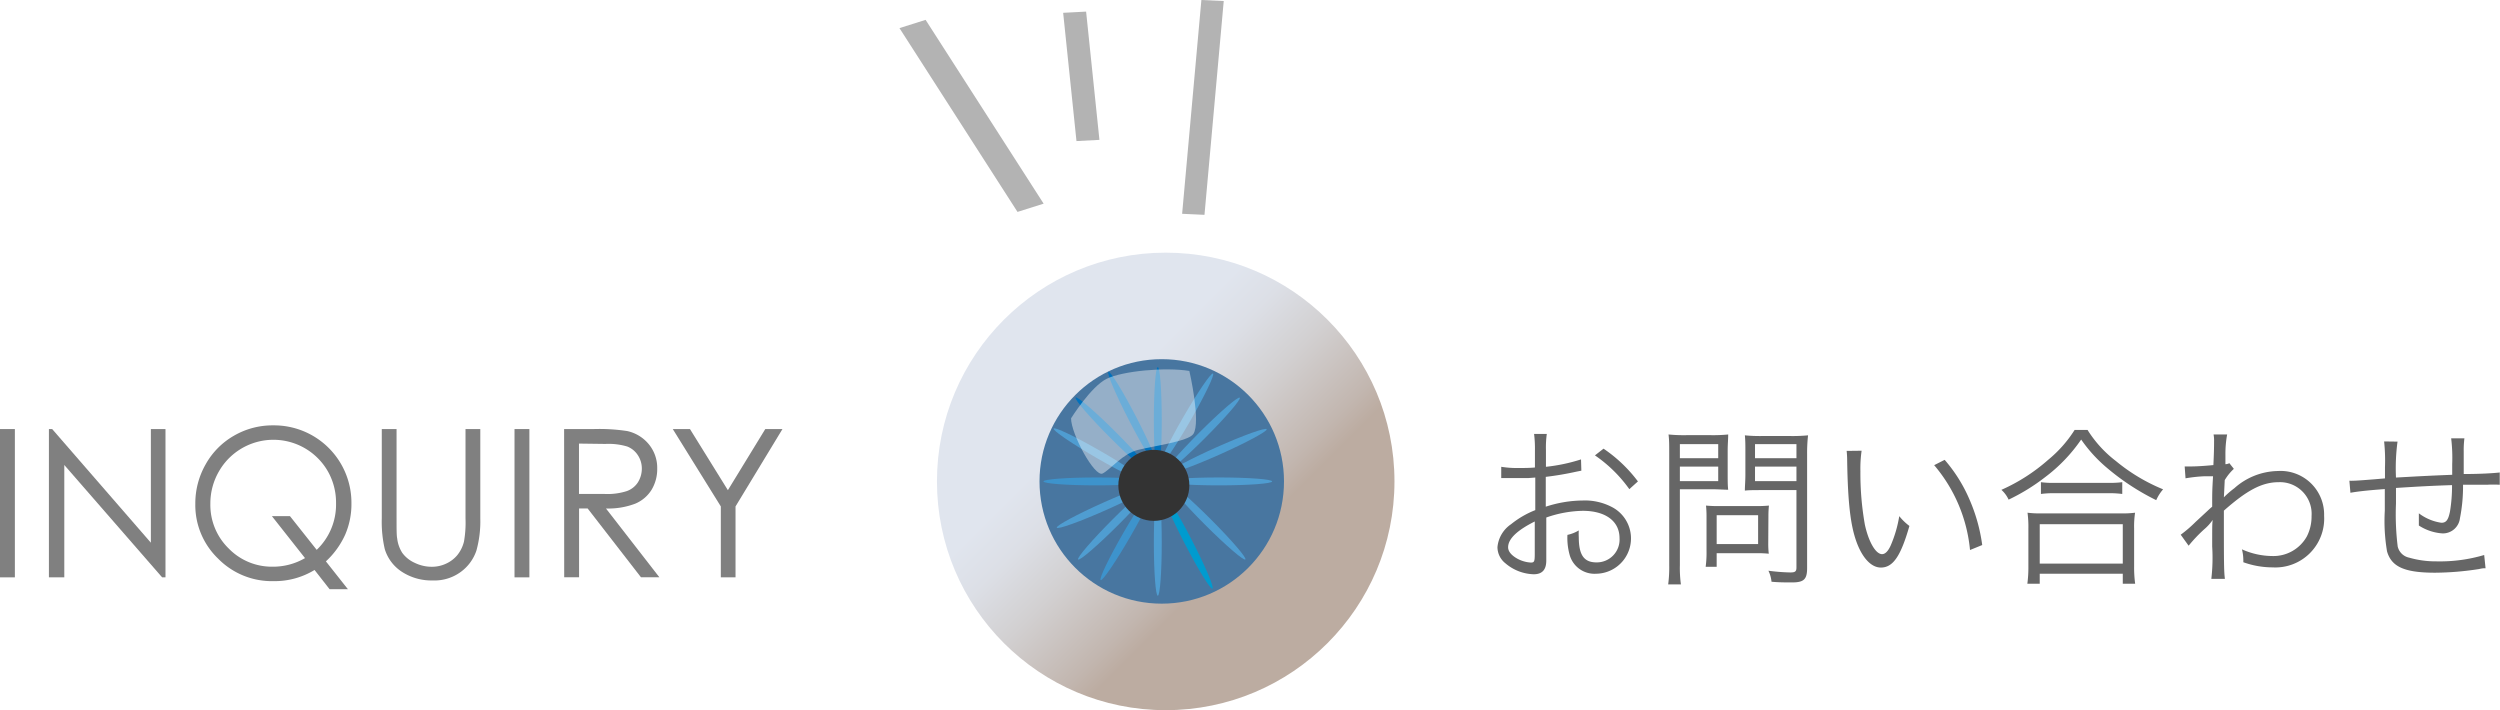 <svg id="レイヤー_1" data-name="レイヤー 1" xmlns="http://www.w3.org/2000/svg" xmlns:xlink="http://www.w3.org/1999/xlink" viewBox="0 0 290.81 82.61"><defs><style>.cls-1{fill:url(#名称未設定グラデーション_2);}.cls-2{fill:#4876a0;}.cls-3{fill:#4f9dd1;}.cls-4{fill:#0071bc;}.cls-5{fill:#3d93cc;}.cls-6{fill:#009bcf;}.cls-7{fill:#333;}.cls-8{fill:#fff;opacity:0.42;}.cls-9{fill:#b3b3b3;}.cls-10{fill:gray;}.cls-11{fill:#666;}</style><linearGradient id="名称未設定グラデーション_2" x1="111.74" y1="32.14" x2="150.8" y2="71.21" gradientUnits="userSpaceOnUse"><stop offset="0.4" stop-color="#e0e5ee"/><stop offset="0.49" stop-color="#dcdfe6"/><stop offset="0.61" stop-color="#d2d0d1"/><stop offset="0.77" stop-color="#c2b6af"/><stop offset="0.82" stop-color="#bcaca1"/></linearGradient></defs><title>eye1</title><circle class="cls-1" cx="135.6" cy="56" r="26.61"/><circle class="cls-2" cx="135.14" cy="56" r="14.22"/><ellipse class="cls-3" cx="134.68" cy="63.11" rx="0.46" ry="6.19"/><ellipse class="cls-4" cx="134.68" cy="48.89" rx="0.46" ry="6.19"/><ellipse class="cls-3" cx="141.79" cy="56" rx="6.19" ry="0.46"/><ellipse class="cls-5" cx="127.57" cy="56" rx="6.19" ry="0.46"/><ellipse class="cls-3" cx="469.44" cy="521.34" rx="6.19" ry="0.46" transform="translate(-560.75 13.94) rotate(-45)"/><ellipse class="cls-5" cx="460.72" cy="532.81" rx="6.19" ry="0.46" transform="translate(-560.66 194.71) rotate(-60)"/><ellipse class="cls-3" cx="467.6" cy="519.51" rx="6.19" ry="0.46" transform="translate(-545.7 194.01) rotate(-60)"/><ellipse class="cls-3" cx="471.27" cy="523.18" rx="6.19" ry="0.46" transform="translate(-501.78 -233.48) rotate(-24.03)"/><ellipse class="cls-3" cx="458.16" cy="529.6" rx="6.19" ry="0.46" transform="translate(-505.53 -238.27) rotate(-24.03)"/><ellipse class="cls-3" cx="457.51" cy="523.64" rx="0.46" ry="6.19" transform="translate(-554.32 187.34) rotate(-60)"/><ellipse class="cls-3" cx="459.38" cy="531.4" rx="6.19" ry="0.46" transform="translate(-570.8 9.78) rotate(-45)"/><ellipse class="cls-3" cx="470.09" cy="531.4" rx="0.46" ry="6.19" transform="translate(-567.67 17.35) rotate(-45)"/><ellipse class="cls-6" cx="467.79" cy="533.69" rx="0.46" ry="6.19" transform="translate(-522.4 -196.37) rotate(-27.33)"/><ellipse class="cls-4" cx="461.37" cy="519.47" rx="0.46" ry="6.19" transform="translate(-516.59 -200.91) rotate(-27.33)"/><ellipse class="cls-4" cx="459.08" cy="521.31" rx="0.46" ry="6.19" transform="translate(-563.75 6.61) rotate(-45)"/><circle class="cls-7" cx="134.22" cy="56.46" r="4.13"/><path class="cls-8" d="M454.18,519.36c0,1.83,2.75,6.88,3.67,6.42s2.3-2.3,4.13-2.75,5.85-1,6.42-1.84c.92-1.38-.46-7.34-.46-7.34-2.75-.46-7.79,0-9.63.92S454.18,519.36,454.18,519.36Z" transform="translate(-329.59 -470.7)"/><polygon class="cls-9" points="121.4 23.69 118.36 24.65 104.63 3.27 107.67 2.31 121.4 23.69"/><polygon class="cls-9" points="140.11 24.99 137.51 24.87 139.75 0 142.35 0.12 140.11 24.99"/><polygon class="cls-9" points="127.89 16.27 125.22 16.41 123.67 1.49 126.34 1.35 127.89 16.27"/><path class="cls-10" d="M329.59,520.61h1.73v17.25h-1.73Z" transform="translate(-329.59 -470.7)"/><path class="cls-10" d="M335.28,537.86V520.61h.38l11.48,13.22V520.61h1.7v17.25h-.39l-11.38-13.07v13.07Z" transform="translate(-329.59 -470.7)"/><path class="cls-10" d="M367.5,536l2.56,3.24h-2.13L366.18,537a8.9,8.9,0,0,1-4.77,1.3,8.76,8.76,0,0,1-6.46-2.63,8.63,8.63,0,0,1-2.64-6.35,9.16,9.16,0,0,1,1.21-4.62,8.74,8.74,0,0,1,3.29-3.32,8.93,8.93,0,0,1,4.56-1.2,9,9,0,0,1,9.1,9.07,8.91,8.91,0,0,1-.73,3.65A9.58,9.58,0,0,1,367.5,536Zm-1.07-1.34a7.28,7.28,0,0,0,2.25-5.42,7.37,7.37,0,0,0-.95-3.71,7.3,7.3,0,0,0-12.67,0,7.43,7.43,0,0,0-1,3.77,7.07,7.07,0,0,0,2.13,5.2,7,7,0,0,0,5.12,2.12,7.37,7.37,0,0,0,3.76-1l-3.85-4.88h2.1Z" transform="translate(-329.59 -470.7)"/><path class="cls-10" d="M374,520.61h1.72V531c0,1.24,0,2,.07,2.31a3.94,3.94,0,0,0,.6,1.71,3.63,3.63,0,0,0,1.44,1.15,4.53,4.53,0,0,0,2,.46,3.88,3.88,0,0,0,1.64-.36,3.7,3.7,0,0,0,1.32-1,4.08,4.08,0,0,0,.77-1.56,12.67,12.67,0,0,0,.18-2.7V520.61h1.72V531a12.76,12.76,0,0,1-.45,3.74,5.07,5.07,0,0,1-1.81,2.48,5.17,5.17,0,0,1-3.27,1,6.3,6.3,0,0,1-3.58-1,4.82,4.82,0,0,1-2-2.64A14.08,14.08,0,0,1,374,531Z" transform="translate(-329.59 -470.7)"/><path class="cls-10" d="M389.44,520.61h1.73v17.25h-1.73Z" transform="translate(-329.59 -470.7)"/><path class="cls-10" d="M395.21,520.61h3.44a21.56,21.56,0,0,1,3.89.23,4.49,4.49,0,0,1,2.5,1.51,4.31,4.31,0,0,1,1,2.85,4.64,4.64,0,0,1-.66,2.48,4.08,4.08,0,0,1-1.9,1.61,8.79,8.79,0,0,1-3.4.56l6.21,8h-2.14l-6.2-8h-1v8h-1.73Zm1.73,1.69v5.86l3,0a7.32,7.32,0,0,0,2.55-.33,2.56,2.56,0,0,0,1.29-1,3,3,0,0,0,.47-1.62,2.79,2.79,0,0,0-.47-1.57,2.59,2.59,0,0,0-1.23-1,7.64,7.64,0,0,0-2.54-.3Z" transform="translate(-329.59 -470.7)"/><path class="cls-10" d="M407.85,520.61h2l4.41,7.11,4.35-7.11h2l-5.46,9v8.25h-1.71v-8.25Z" transform="translate(-329.59 -470.7)"/><path class="cls-11" d="M513.54,525.45l-.6.12a35.1,35.1,0,0,1-3.54.6v3.47a14.17,14.17,0,0,1,4.3-.72,6.77,6.77,0,0,1,3.54.84,4.11,4.11,0,0,1-2,7.68,3,3,0,0,1-3.08-2.26,7.3,7.3,0,0,1-.24-2.26,4.33,4.33,0,0,0,1.32-.52,5.94,5.94,0,0,0,0,.78c0,2.08.6,2.94,2.06,2.94a2.65,2.65,0,0,0,2.68-2.82c0-2-1.66-3.18-4.28-3.18a13.49,13.49,0,0,0-4.24.78v5c0,1.08-.48,1.6-1.46,1.6a5.28,5.28,0,0,1-3.3-1.28,2.41,2.41,0,0,1-.92-1.88,3.62,3.62,0,0,1,1.58-2.66,10.7,10.7,0,0,1,2.82-1.64v-3.79l-.8.06c-.36,0-.7,0-1.28,0-.3,0-.84,0-1.06,0h-.82V525a11.33,11.33,0,0,0,2,.14c.54,0,1.32,0,1.92-.06v-2a13.29,13.29,0,0,0-.1-1.9h1.48a11.44,11.44,0,0,0-.1,1.86V525a20.21,20.21,0,0,0,4.08-.86Zm-5.42,5.91c-2,1-3.1,2-3.1,3,0,.42.28.82.86,1.2a3.74,3.74,0,0,0,1.78.58c.4,0,.46-.12.46-1Zm11-3.76a16.07,16.07,0,0,0-4-3.93l1-.78a16.7,16.7,0,0,1,4,3.81Z" transform="translate(-329.59 -470.7)"/><path class="cls-11" d="M525,536.44a14.06,14.06,0,0,0,.12,2.24h-1.48a15.13,15.13,0,0,0,.12-2.24v-13c0-1,0-1.56-.08-2.2a18.34,18.34,0,0,0,2.08.08h2.86a17.55,17.55,0,0,0,2-.08c0,.6-.06,1.12-.06,1.9v2.68c0,.81,0,1.37.06,1.85-.44,0-1.2-.06-2-.06H525ZM525,524h4.46v-1.64H525Zm0,2.67h4.46v-1.69H525Zm10.28,7.24a10.18,10.18,0,0,0,.06,1.2,11.57,11.57,0,0,0-1.26-.06h-4.8v1.58H528a12.37,12.37,0,0,0,.1-1.86v-4a12.38,12.38,0,0,0-.06-1.26,13.74,13.74,0,0,0,1.38.06h4.48a14.35,14.35,0,0,0,1.46-.06,11.32,11.32,0,0,0-.06,1.22Zm-6,.08h4.82v-3.36h-4.82Zm10.52,2.8c0,1.3-.38,1.66-1.75,1.66-.79,0-1.51,0-2.39-.08a3.79,3.79,0,0,0-.36-1.28,22.7,22.7,0,0,0,2.54.2c.58,0,.72-.12.72-.58v-9h-4c-.84,0-1.6,0-2,.06,0-.58.06-1.11.06-1.85v-2.68c0-.7,0-1.3-.06-1.9a17.55,17.55,0,0,0,2,.08h3.24a19.06,19.06,0,0,0,2.11-.08,18.59,18.59,0,0,0-.11,2.2ZM533.74,524h4.82v-1.64h-4.82Zm0,2.67h4.82v-1.69h-4.82Z" transform="translate(-329.59 -470.7)"/><path class="cls-11" d="M546.14,523.13a14.5,14.5,0,0,0-.14,2.38,34.29,34.29,0,0,0,.52,6.23c.44,2,1.26,3.42,2,3.42.36,0,.7-.34,1-1a14.39,14.39,0,0,0,1-3.42,6.39,6.39,0,0,0,1.18,1.14c-1,3.5-1.9,4.84-3.32,4.84-1.12,0-2.16-1.12-2.84-3s-1-4.46-1.08-9.39a10.82,10.82,0,0,0-.06-1.18Zm9.66,1.06a17.55,17.55,0,0,1,2.87,4.57,19.85,19.85,0,0,1,1.5,5.34l-1.42.58a17.78,17.78,0,0,0-4.17-9.87Z" transform="translate(-329.59 -470.7)"/><path class="cls-11" d="M572.42,520.71a13.74,13.74,0,0,0,3.3,3.62,21.18,21.18,0,0,0,5.49,3.29,5,5,0,0,0-.8,1.26,27.79,27.79,0,0,1-5.65-3.69,16.8,16.8,0,0,1-3.08-3.36,18.63,18.63,0,0,1-4.2,4.38,23.16,23.16,0,0,1-4.24,2.61,3.48,3.48,0,0,0-.84-1.14,21.15,21.15,0,0,0,5.44-3.49,14.55,14.55,0,0,0,3.08-3.48Zm-7,17.89a14.52,14.52,0,0,0,.12-2v-4.42a12.58,12.58,0,0,0-.1-1.84,10.6,10.6,0,0,0,1.56.08h9.38a10.75,10.75,0,0,0,1.57-.08,10.79,10.79,0,0,0-.11,1.84v4.42a13.9,13.9,0,0,0,.12,2h-1.44v-1.16h-9.66v1.16Zm1.44-2.34h9.66v-4.58h-9.66Zm.14-9.47a10.22,10.22,0,0,0,1.58.08h6.2a11.94,11.94,0,0,0,1.68-.08v1.37a12,12,0,0,0-1.68-.09h-6.22a11.31,11.31,0,0,0-1.56.09Z" transform="translate(-329.59 -470.7)"/><path class="cls-11" d="M583.26,532.9a14.8,14.8,0,0,0,1.72-1.48l1.36-1.26c.32-.3.32-.3.58-.52,0-1.66,0-1.84.1-3.54l-1,0a17.47,17.47,0,0,0-2.2.24l-.1-1.38.56,0c.3,0,1.14,0,2.78-.16.06-1.24.08-2,.08-2.78a3.6,3.6,0,0,0-.06-.78h1.58a12.54,12.54,0,0,0-.2,2.32c0,.68,0,.68,0,1.14a1.17,1.17,0,0,0,.46-.12l.52.66a5.84,5.84,0,0,0-1.06,1.31c-.06,1.3-.1,2-.1,2h0l.06-.06a10.7,10.7,0,0,1,1.16-1,7.79,7.79,0,0,1,5.06-2,5.07,5.07,0,0,1,5.38,5.21,5.68,5.68,0,0,1-6,6,10.09,10.09,0,0,1-3.4-.6,2.61,2.61,0,0,0,0-.34,4.92,4.92,0,0,0-.16-1.16,8.76,8.76,0,0,0,3.54.78,4.45,4.45,0,0,0,4-2.26,5.06,5.06,0,0,0,.56-2.4,3.68,3.68,0,0,0-3.82-3.93c-2,0-3.76,1-6.38,3.31,0,6,0,7,.12,7.94h-1.58a21.35,21.35,0,0,0,.1-3.78c0-2.44,0-2.6.06-3.08h0a5.63,5.63,0,0,1-1,1.1,17,17,0,0,0-1.8,1.9Z" transform="translate(-329.59 -470.7)"/><path class="cls-11" d="M608.48,522.07a23.14,23.14,0,0,0-.18,4.18c3.24-.18,4-.22,6.54-.32v-.56c0-.22,0-.44,0-.68a19.17,19.17,0,0,0-.12-3h1.54a10.82,10.82,0,0,0-.08,1.54V524l0,1.3v.54c2,0,3.53-.1,4.19-.18l0,1.43a12.25,12.25,0,0,0-1.5,0c-.19,0-.7,0-1.36,0l-1.41,0a19,19,0,0,1-.36,3.9,2,2,0,0,1-2,1.76,5.74,5.74,0,0,1-2.78-.92c0-.3,0-.4,0-.6s0-.42,0-.82a5.68,5.68,0,0,0,2.62,1.1c.56,0,.8-.32,1-1.3a18.19,18.19,0,0,0,.24-3.08c-2.42.08-3.86.16-6.52.33v1.81a30.67,30.67,0,0,0,.2,5,1.72,1.72,0,0,0,1.34,1.3A11.11,11.11,0,0,0,613,536a18.13,18.13,0,0,0,5.56-.74l.16,1.54c-.28,0-.31,0-.8.1a34,34,0,0,1-5.06.42c-3.56,0-5.08-.68-5.6-2.48a21.1,21.1,0,0,1-.26-4.74v-2.51c-2,.15-3.1.27-4,.43l-.12-1.4a4.27,4.27,0,0,0,.44,0c.36,0,1.6-.09,3.7-.27v-1.3a21.27,21.27,0,0,0-.1-3Z" transform="translate(-329.59 -470.7)"/></svg>